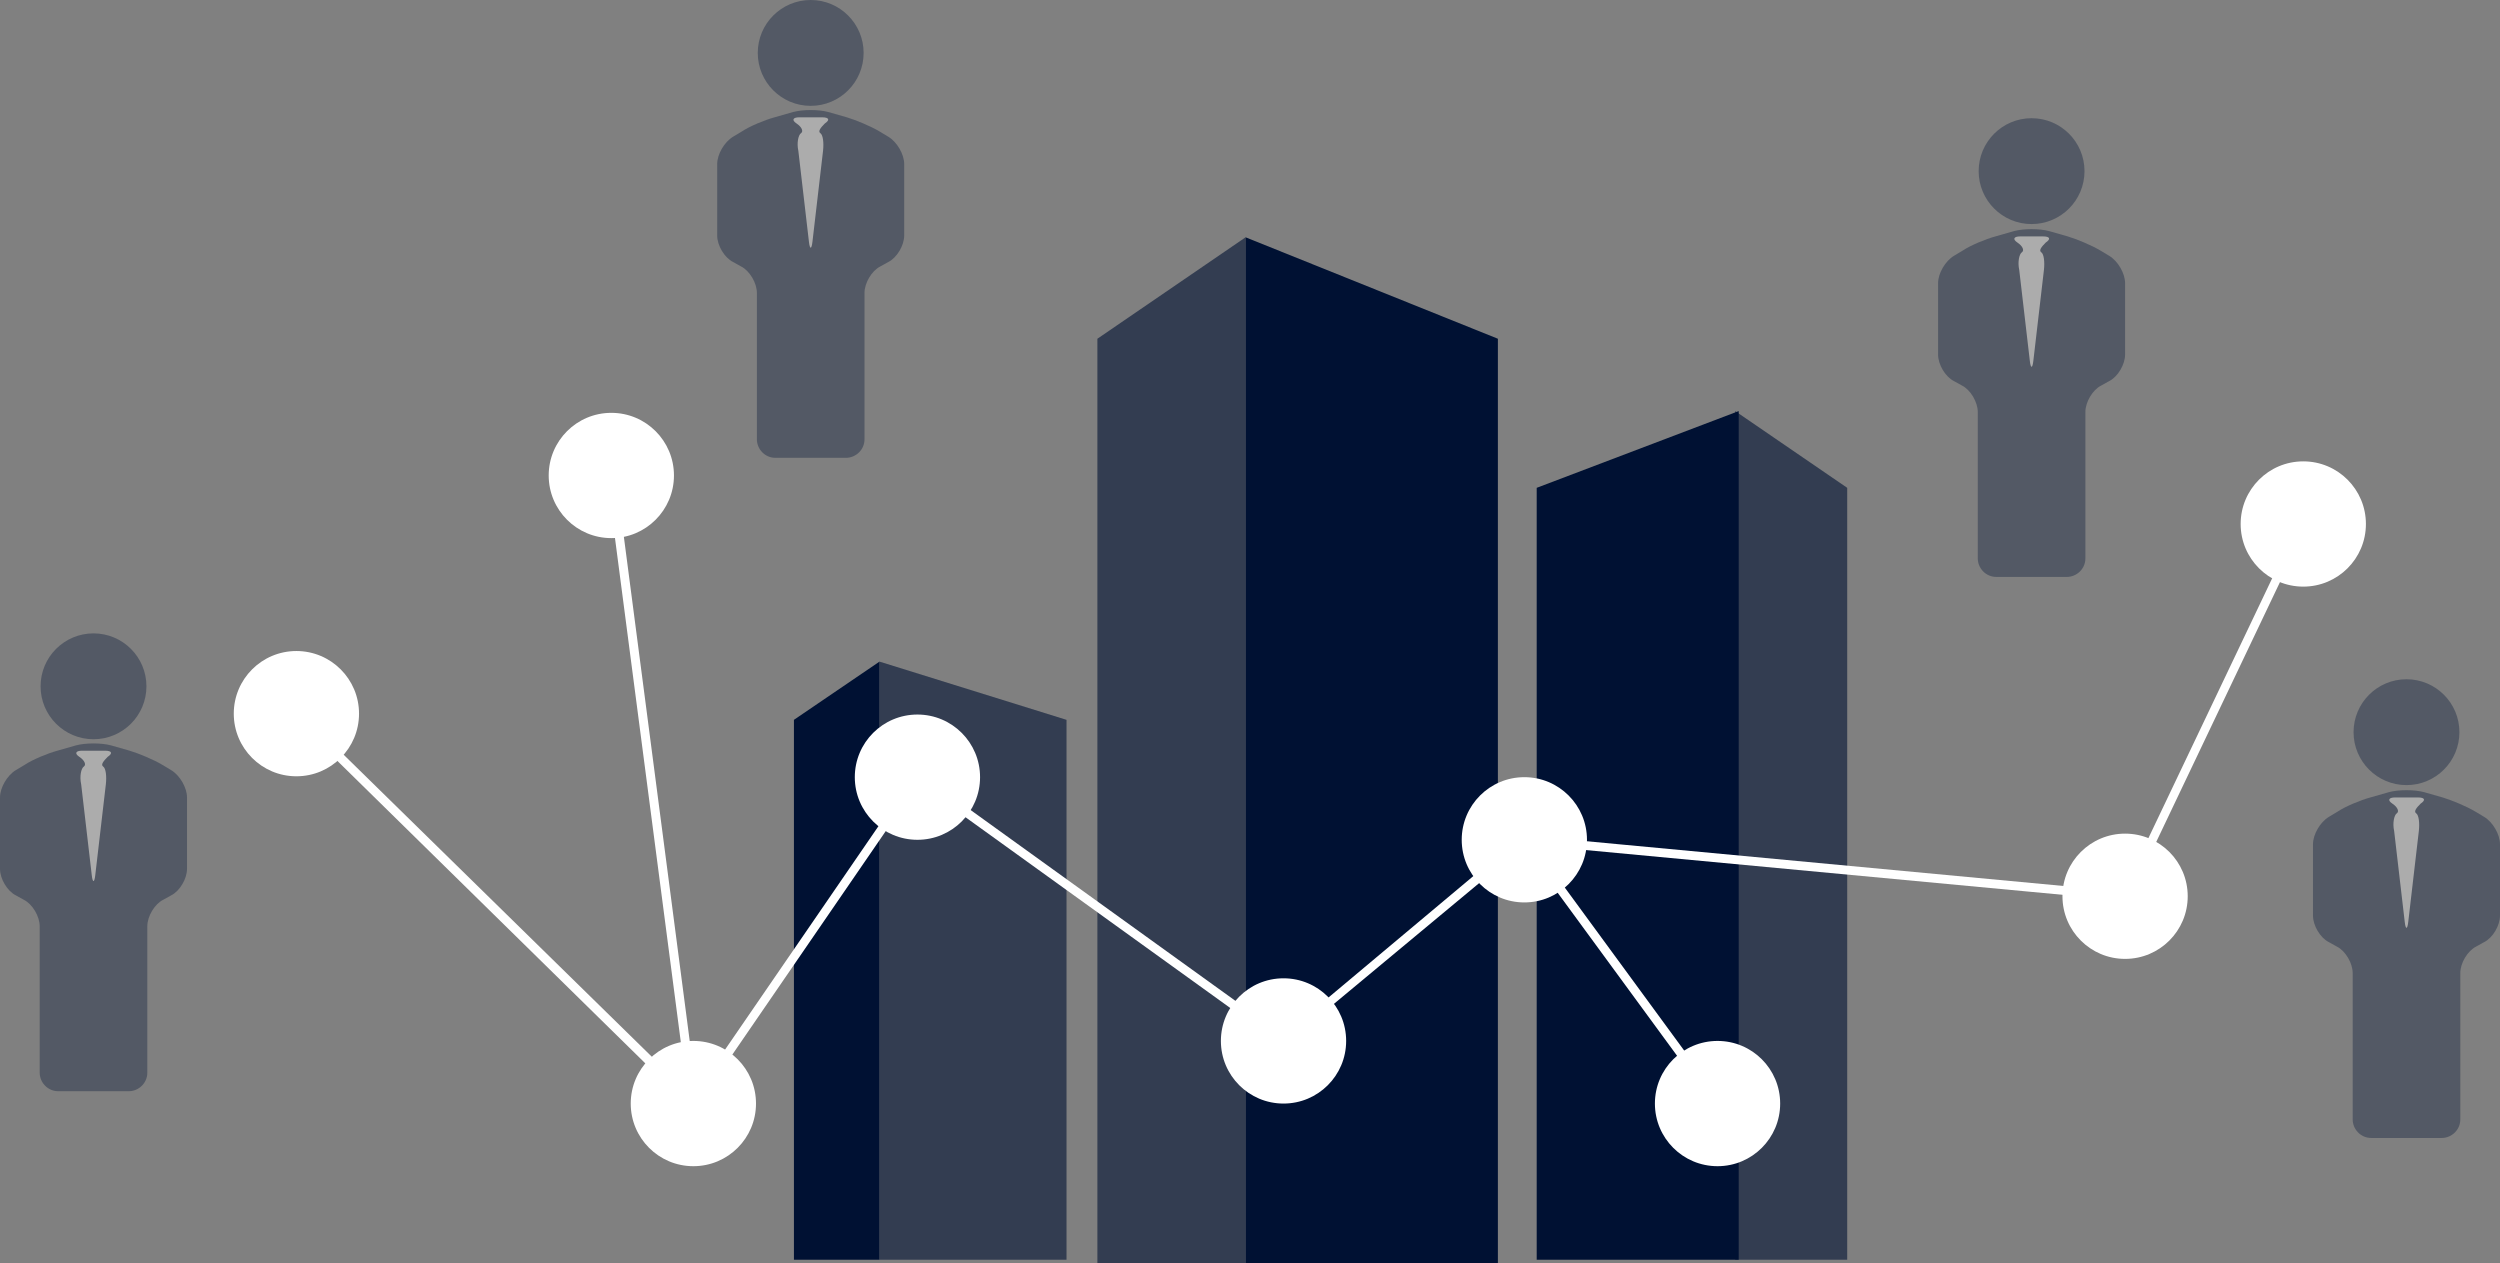 <?xml version="1.0" encoding="UTF-8"?><svg xmlns="http://www.w3.org/2000/svg" viewBox="0 0 28.34 14.32"><rect x="0" y="0" width="28.34" height="14.32" fill="#808080" stroke="none"/><defs><style>.d{fill:#fff;}.e,.f{fill:#013;}.g{isolation:isolate;}.h{mix-blend-mode:overlay;opacity:.35;}.f{opacity:.6;}</style></defs><g class="g"><g id="a"/><g id="b"><g id="c"><g><g><polygon class="f" points="14.12 2.69 12.44 3.84 12.44 14.32 14.12 14.32 14.12 2.69"/><polygon class="e" points="14.12 2.69 16.98 3.84 16.98 14.32 14.12 14.32 14.12 2.69"/><polygon class="e" points="9.97 7.5 9 8.16 9 14.28 9.97 14.28 9.97 7.5"/><polygon class="f" points="9.97 7.5 12.09 8.16 12.09 14.28 9.97 14.28 9.97 7.5"/><polygon class="f" points="19.67 4.66 20.94 5.53 20.94 14.28 19.67 14.28 19.67 4.66"/><polygon class="e" points="19.71 4.66 17.42 5.53 17.42 14.28 19.71 14.28 19.71 4.66"/></g><g class="h"><g><g><circle class="e" cx="27.28" cy="8.3" r=".6"/><path class="e" d="M28.34,9.57c0-.11-.08-.25-.18-.31l-.1-.06c-.1-.06-.27-.13-.37-.16l-.21-.06c-.11-.03-.29-.03-.4,0l-.21,.06c-.11,.03-.28,.1-.37,.16l-.1,.06c-.1,.06-.18,.2-.18,.31v.81c0,.11,.08,.25,.18,.3l.09,.05c.1,.05,.18,.19,.18,.3v1.66c0,.11,.09,.21,.21,.21h.8c.11,0,.21-.09,.21-.21v-1.66c0-.11,.08-.25,.18-.3l.09-.05c.1-.05,.18-.19,.18-.3v-.81Z"/></g><path class="d" d="M27.44,9.11c.06-.04,.05-.07-.03-.07h-.26c-.07,0-.09,.03-.03,.07s.08,.09,.05,.11-.05,.11-.03,.2l.12,1.03c.01,.09,.03,.09,.04,0l.12-1.03c.01-.09,0-.18-.03-.2s0-.06,.05-.11Z"/></g></g><g class="h"><g><g><circle class="e" cx="23.03" cy="1.94" r=".6"/><path class="e" d="M24.09,3.21c0-.11-.08-.25-.18-.31l-.1-.06c-.1-.06-.27-.13-.37-.16l-.21-.06c-.11-.03-.29-.03-.4,0l-.21,.06c-.11,.03-.28,.1-.37,.16l-.1,.06c-.1,.06-.18,.2-.18,.31v.81c0,.11,.08,.25,.18,.3l.09,.05c.1,.05,.18,.19,.18,.3v1.66c0,.11,.09,.21,.21,.21h.8c.11,0,.21-.09,.21-.21v-1.66c0-.11,.08-.25,.18-.3l.09-.05c.1-.05,.18-.19,.18-.3v-.81Z"/></g><path class="d" d="M23.19,2.75c.06-.04,.05-.07-.03-.07h-.26c-.07,0-.09,.03-.03,.07s.08,.09,.05,.11-.05,.11-.03,.2l.12,1.03c.01,.09,.03,.09,.04,0l.12-1.03c.01-.09,0-.18-.03-.2s0-.06,.05-.11Z"/></g></g><g class="h"><g><g><circle class="e" cx="1.06" cy="7.78" r=".6"/><path class="e" d="M2.12,9.04c0-.11-.08-.25-.18-.31l-.1-.06c-.1-.06-.27-.13-.37-.16l-.21-.06c-.11-.03-.29-.03-.4,0l-.21,.06c-.11,.03-.28,.1-.37,.16l-.1,.06c-.1,.06-.18,.2-.18,.31v.81c0,.11,.08,.25,.18,.3l.09,.05c.1,.05,.18,.19,.18,.3v1.66c0,.11,.09,.21,.21,.21h.8c.11,0,.21-.09,.21-.21v-1.66c0-.11,.08-.25,.18-.3l.09-.05c.1-.05,.18-.19,.18-.3v-.81Z"/></g><path class="d" d="M1.22,8.58c.06-.04,.05-.07-.03-.07h-.26c-.07,0-.09,.03-.03,.07s.08,.09,.05,.11-.05,.11-.03,.2l.12,1.03c.01,.09,.03,.09,.04,0l.12-1.03c.01-.09,0-.18-.03-.2s0-.06,.05-.11Z"/></g></g><g class="h"><g><g><circle class="e" cx="9.19" cy=".6" r=".6"/><path class="e" d="M10.25,1.86c0-.11-.08-.25-.18-.31l-.1-.06c-.1-.06-.27-.13-.37-.16l-.21-.06c-.11-.03-.29-.03-.4,0l-.21,.06c-.11,.03-.28,.1-.37,.16l-.1,.06c-.1,.06-.18,.2-.18,.31v.81c0,.11,.08,.25,.18,.3l.09,.05c.1,.05,.18,.19,.18,.3v1.66c0,.11,.09,.21,.21,.21h.8c.11,0,.21-.09,.21-.21v-1.66c0-.11,.08-.25,.18-.3l.09-.05c.1-.05,.18-.19,.18-.3v-.81Z"/></g><path class="d" d="M9.35,1.4c.06-.04,.05-.07-.03-.07h-.26c-.07,0-.09,.03-.03,.07s.08,.09,.05,.11-.05,.11-.03,.2l.12,1.03c.01,.09,.03,.09,.04,0l.12-1.03c.01-.09,0-.18-.03-.2s0-.06,.05-.11Z"/></g></g><g><circle class="d" cx="3.36" cy="8.09" r=".71"/><circle class="d" cx="6.93" cy="5.39" r=".71"/><circle class="d" cx="7.86" cy="12.51" r=".71"/><circle class="d" cx="10.4" cy="8.81" r=".71"/><circle class="d" cx="14.55" cy="11.8" r=".71"/><circle class="d" cx="24.09" cy="10.16" r=".71"/><circle class="d" cx="26.11" cy="5.94" r=".71"/><circle class="d" cx="17.28" cy="9.52" r=".71"/><circle class="d" cx="19.47" cy="12.51" r=".71"/><polygon class="d" points="7.82 12.55 3.32 8.13 3.39 8.06 7.89 12.47 7.82 12.55"/><polygon class="d" points="7.9 12.54 7.82 12.48 10.36 8.78 10.44 8.84 7.9 12.54"/><polygon class="d" points="14.52 11.84 10.37 8.85 10.43 8.77 14.58 11.76 14.52 11.84"/><polygon class="d" points="14.58 11.83 14.52 11.76 17.24 9.48 17.31 9.56 14.58 11.83"/><polygon class="d" points="19.43 12.54 17.24 9.55 17.32 9.49 19.51 12.48 19.43 12.54"/><polygon class="d" points="24.09 10.21 17.27 9.57 17.28 9.47 24.1 10.11 24.09 10.21"/><polygon class="d" points="24.14 10.18 24.05 10.14 26.06 5.92 26.15 5.96 24.14 10.18"/><polygon class="d" points="7.81 12.52 6.88 5.4 6.98 5.38 7.91 12.5 7.81 12.52"/></g></g></g></g></g></svg>